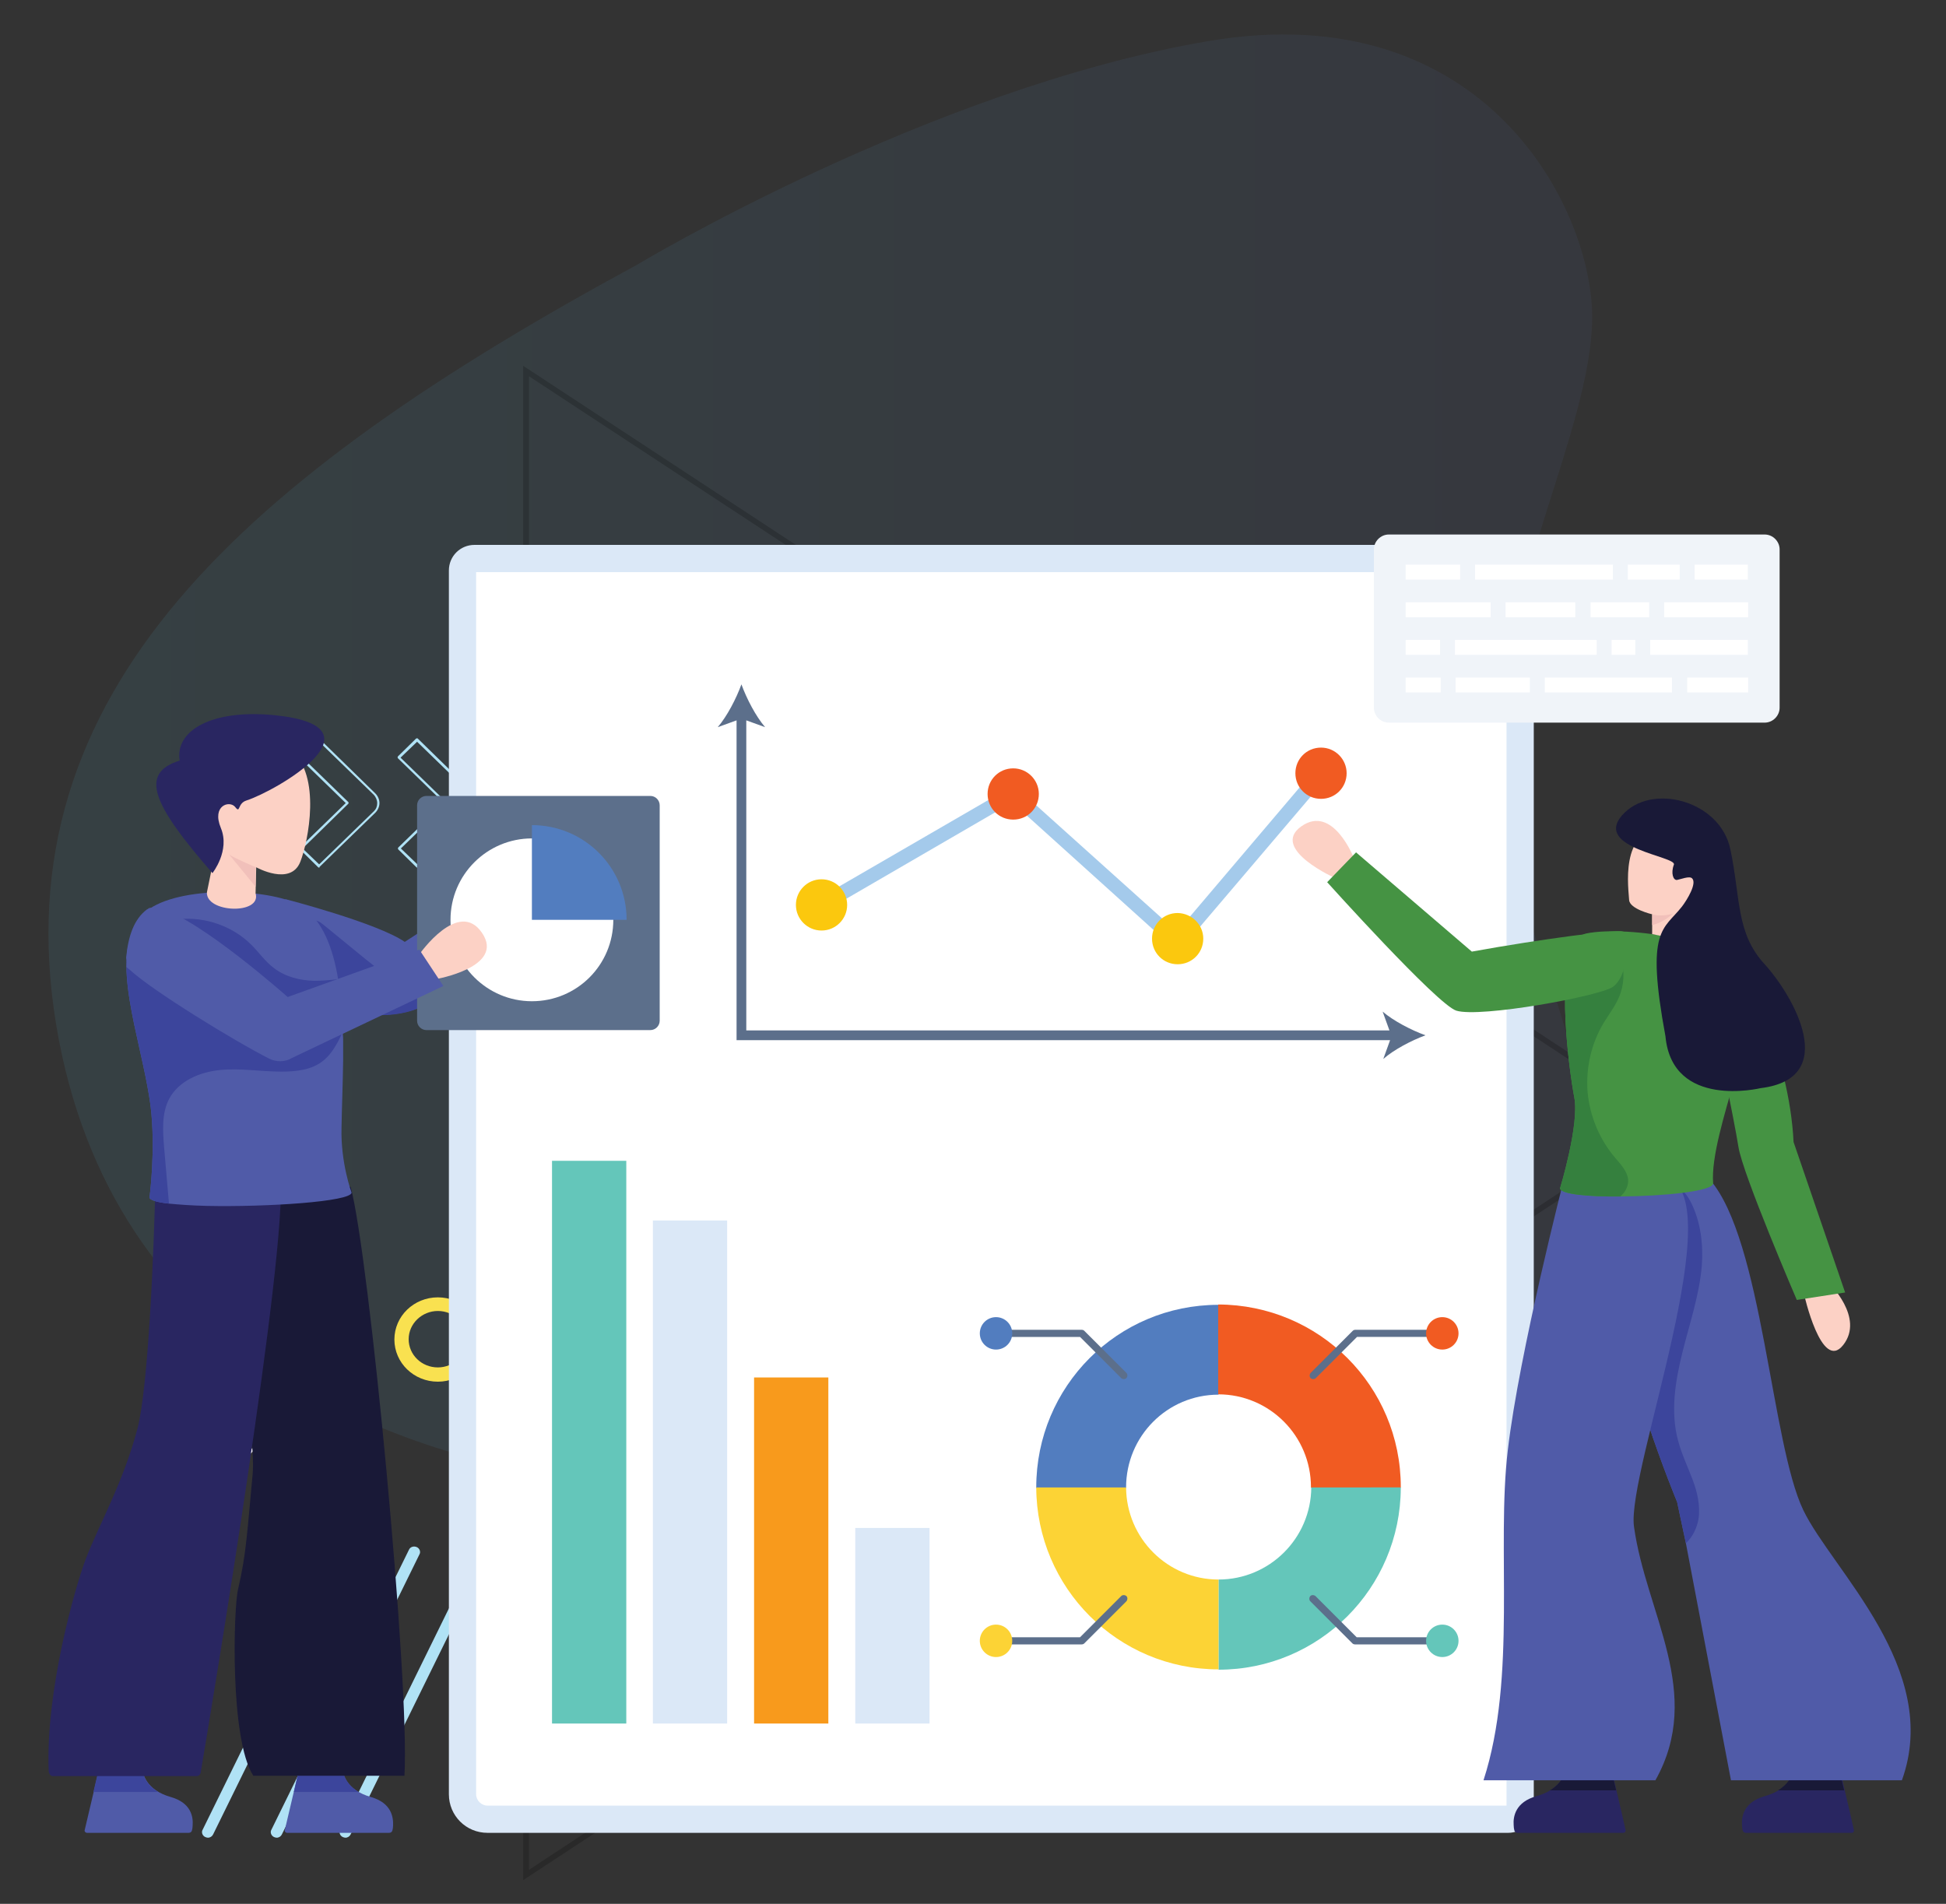 <?xml version="1.0" encoding="UTF-8"?>
<!-- Generator: Adobe Illustrator 19.0.0, SVG Export Plug-In . SVG Version: 6.00 Build 0)  -->
<svg xmlns="http://www.w3.org/2000/svg" xmlns:xlink="http://www.w3.org/1999/xlink" version="1.1" id="Layer_1" x="0px" y="0px" viewBox="0 0 600 587" style="enable-background:new 0 0 600 587;" xml:space="preserve">
<rect x="0" y="0" width="600" height="587" fill="#333333" stroke="none"/>
<style type="text/css">
	.st0{opacity:9.000000e-002;fill:url(#XMLID_111_);}
	.st1{fill:#FFFFFF;}
	.st2{fill:#B0E2F5;}
	.st3{opacity:0.19;fill:#010101;}
	.st4{fill:#F9E150;}
	.st5{fill:#DBE8F7;}
	.st6{fill:#5C6F8B;}
	.st7{fill:#A4CAEB;}
	.st8{fill:#FBC80E;}
	.st9{fill:#F15B22;}
	.st10{fill:#64C6BA;}
	.st11{fill:#F89A1C;}
	.st12{fill:#527DBF;}
	.st13{fill:#FCD335;}
	.st14{fill:#292661;}
	.st15{fill:#191937;}
	.st16{fill:#FCD1C5;}
	.st17{fill:#505BA8;}
	.st18{fill:#3C459C;}
	.st19{fill:#459343;}
	.st20{fill:#35803E;}
	.st21{fill:#F1C0BA;}
	.st22{fill:#F0F4F9;}
</style>
<linearGradient id="XMLID_111_" gradientUnits="userSpaceOnUse" x1="14.974" y1="259.627" x2="490.948" y2="259.627">
	<stop offset="0" style="stop-color:#5BCAE9"></stop>
	<stop offset="1" style="stop-color:#596BB2"></stop>
</linearGradient>
<path id="XMLID_88_" class="st0" d="M196.3,81.7c0,0,90.1-54.3,176.1-69c86-14.7,119.1,52.6,118.5,86  c-0.6,33.4-27.3,80.9-29.1,129.5c-1.7,48.6,30.2,87.1,29.1,144.2c-1.2,57.1-83.7,136.3-158.1,136.3c-74.4,0-112.7-45.8-162.1-53.7  C121.4,447,34.2,418.2,17.3,315.8C0.5,213.4,74.9,147.5,196.3,81.7z"></path>
<g id="XMLID_165_">
	<g id="XMLID_172_">
		<path id="XMLID_87_" class="st1" d="M74.5,450.7c-0.1,0-0.2,0-0.3-0.1c-0.2-0.2-0.2-0.4,0-0.6l9.7-9.5c0.2-0.2,0.4-0.2,0.6,0    c0.2,0.2,0.2,0.4,0,0.6l-9.7,9.5C74.7,450.6,74.6,450.7,74.5,450.7z"></path>
	</g>
	<g id="XMLID_170_">
		<path id="XMLID_86_" class="st1" d="M89.3,436.2c-0.1,0-0.2,0-0.3-0.1c-0.2-0.2-0.2-0.4,0-0.6l9.7-9.5c0.2-0.2,0.4-0.2,0.6,0    c0.2,0.2,0.2,0.4,0,0.6l-9.7,9.5C89.5,436.2,89.4,436.2,89.3,436.2z"></path>
	</g>
	<g id="XMLID_168_">
		<path id="XMLID_85_" class="st1" d="M99,450.7c-0.1,0-0.2,0-0.3-0.1l-9.7-9.5c-0.2-0.2-0.2-0.4,0-0.6c0.2-0.2,0.4-0.2,0.6,0    l9.7,9.5c0.2,0.2,0.2,0.4,0,0.6C99.2,450.6,99.1,450.7,99,450.7z"></path>
	</g>
	<g id="XMLID_166_">
		<path id="XMLID_84_" class="st1" d="M84.2,436.2c-0.1,0-0.2,0-0.3-0.1l-9.7-9.5c-0.2-0.2-0.2-0.4,0-0.6c0.2-0.2,0.4-0.2,0.6,0    l9.7,9.5c0.2,0.2,0.2,0.4,0,0.6C84.4,436.2,84.3,436.2,84.2,436.2z"></path>
	</g>
</g>
<g id="XMLID_152_">
	<g id="XMLID_161_">
		<path id="XMLID_162_" class="st2" d="M68,267.5c-0.1,0-0.2,0-0.3-0.1l-5.6-5.5c-0.1-0.1-0.1-0.2-0.1-0.3s0-0.2,0.1-0.3l14.1-13.7    l-14.2-13.8c-0.1-0.1-0.1-0.2-0.1-0.3c0-0.1,0-0.2,0.1-0.3l5.6-5.5c0.2-0.1,0.4-0.1,0.5,0l17.2,16.8c1.7,1.6,1.7,4.3,0,6    l-17.2,16.7C68.2,267.4,68.1,267.5,68,267.5z M63,261.6l5.1,4.9l16.9-16.4c1.4-1.4,1.4-3.6,0-4.9l-17-16.5l-5.1,4.9l14.2,13.8    c0.1,0.1,0.1,0.4,0,0.5L63,261.6z"></path>
	</g>
	<g id="XMLID_157_">
		<path id="XMLID_158_" class="st2" d="M98.4,267.5c-0.1,0-0.2,0-0.3-0.1l-5.6-5.5c-0.1-0.1-0.1-0.2-0.1-0.3s0-0.2,0.1-0.3    l14.1-13.7l-14.2-13.8c-0.1-0.1-0.1-0.4,0-0.5l5.6-5.5c0.1-0.1,0.4-0.1,0.5,0l17.2,16.8c0.8,0.8,1.3,1.9,1.3,3    c0,1.1-0.5,2.2-1.3,3l-17.2,16.7C98.6,267.4,98.5,267.5,98.4,267.5z M93.3,261.6l5.1,4.9l16.9-16.4c0.7-0.7,1-1.5,1-2.5    c0-0.9-0.4-1.8-1-2.5l-17-16.5l-5.1,4.9l14.2,13.8c0.1,0.1,0.1,0.4,0,0.5L93.3,261.6z"></path>
	</g>
	<g id="XMLID_153_">
		<path id="XMLID_154_" class="st2" d="M128.7,267.5c-0.1,0-0.2,0-0.3-0.1l-5.6-5.5c-0.1-0.1-0.1-0.2-0.1-0.3s0-0.2,0.1-0.3    l14.1-13.7l-14.2-13.8c-0.1-0.1-0.1-0.2-0.1-0.3c0-0.1,0-0.2,0.1-0.3l5.6-5.5c0.2-0.1,0.4-0.1,0.5,0l17.2,16.8    c1.7,1.6,1.7,4.3,0,6L129,267.3C128.9,267.4,128.8,267.5,128.7,267.5z M123.6,261.6l5.1,4.9l16.9-16.4c1.4-1.4,1.4-3.6,0-4.9    l-17-16.5l-5.1,4.9l14.2,13.8c0.1,0.1,0.1,0.4,0,0.5L123.6,261.6z"></path>
	</g>
</g>
<g id="XMLID_145_">
	<g id="XMLID_150_">
		<path id="XMLID_77_" class="st2" d="M64.1,566.6c-0.3,0-0.5-0.1-0.8-0.2c-0.9-0.4-1.3-1.5-0.8-2.3l42.4-86.3    c0.4-0.9,1.5-1.2,2.4-0.8c0.9,0.4,1.3,1.5,0.8,2.3l-42.4,86.3C65.4,566.2,64.8,566.6,64.1,566.6z"></path>
	</g>
	<g id="XMLID_148_">
		<path id="XMLID_76_" class="st2" d="M85.3,566.6c-0.3,0-0.5-0.1-0.8-0.2c-0.9-0.4-1.3-1.5-0.8-2.3l42.4-86.3    c0.4-0.9,1.5-1.2,2.4-0.8c0.9,0.4,1.3,1.5,0.8,2.3l-42.4,86.3C86.6,566.2,86,566.6,85.3,566.6z"></path>
	</g>
	<g id="XMLID_146_">
		<path id="XMLID_75_" class="st2" d="M106.5,566.6c-0.3,0-0.5-0.1-0.8-0.2c-0.9-0.4-1.3-1.5-0.8-2.3l42.4-86.3    c0.4-0.9,1.5-1.2,2.4-0.8c0.9,0.4,1.3,1.5,0.8,2.3l-42.4,86.3C107.8,566.2,107.2,566.6,106.5,566.6z"></path>
	</g>
</g>
<polygon id="XMLID_74_" class="st3" points="162.7,113.7 161.3,112.8 161.3,579.7 212.9,545.8 211.1,544.9 163.1,576.5 163.1,116   513.5,346.2 460.8,380.9 461.4,382.6 515.6,347 516.7,346.2 "></polygon>
<g id="XMLID_135_">
	<path id="XMLID_136_" class="st4" d="M135,426c-7.4,0-13.4-5.8-13.4-13c0-7.2,6-13,13.4-13c7.4,0,13.4,5.8,13.4,13   C148.4,420.1,142.4,426,135,426z M135,404.2c-4.9,0-9,3.9-9,8.7c0,4.8,4,8.7,9,8.7c4.9,0,9-3.9,9-8.7   C144,408.1,140,404.2,135,404.2z"></path>
</g>
<g id="XMLID_107_">
	<g id="XMLID_242_">
		<g id="XMLID_298_">
			<g id="XMLID_301_">
				<path id="XMLID_105_" class="st5" d="M472.9,175.9v381.3c0,4.4-3.5,7.9-7.9,7.9H150.3c-6.6,0-11.9-5.3-11.9-11.9V175.9      c0-4.4,3.5-7.9,7.9-7.9H465C469.4,168,472.9,171.5,472.9,175.9z"></path>
			</g>
			<g id="XMLID_299_">
				<path id="XMLID_104_" class="st1" d="M150.3,556.7c-1.9,0-3.5-1.6-3.5-3.5V176.4h317.7v380.3H150.3z"></path>
			</g>
		</g>
		<g id="XMLID_283_">
			<g id="XMLID_294_">
				<g id="XMLID_295_">
					<g id="XMLID_296_">
						<path id="XMLID_103_" class="st6" d="M426.5,326.5l2.1-5.8H227.1v-98.6l-5.8,2.1c2.9-3.4,5.7-8.8,7.3-13.2        c1.6,4.4,4.4,9.8,7.3,13.2l-5.8-2.1v95.6h198.3l-2.1-5.8c3.4,2.9,8.8,5.7,13.2,7.3C435.2,320.8,429.8,323.6,426.5,326.5z"></path>
					</g>
				</g>
			</g>
			<g id="XMLID_292_">
				<polygon id="XMLID_102_" class="st7" points="407.2,242 363.3,293.6 312.1,247.4 254.4,280.9 252.2,277.1 312.6,242.1       362.9,287.3 405.1,237.6 409.2,233.8     "></polygon>
			</g>
			<g id="XMLID_290_">
				<circle id="XMLID_101_" class="st8" cx="253.3" cy="279" r="7.9"></circle>
			</g>
			<g id="XMLID_288_">
				<path id="XMLID_100_" class="st9" d="M320.3,244.8c0,4.4-3.5,7.9-7.9,7.9c-4.4,0-7.9-3.5-7.9-7.9c0-4.4,3.5-7.9,7.9-7.9      C316.7,236.9,320.3,240.4,320.3,244.8z"></path>
			</g>
			<g id="XMLID_286_">
				<path id="XMLID_99_" class="st8" d="M371,289.4c0,4.4-3.5,7.9-7.9,7.9c-4.4,0-7.9-3.5-7.9-7.9c0-4.4,3.5-7.9,7.9-7.9      C367.5,281.6,371,285.1,371,289.4z"></path>
			</g>
			<g id="XMLID_284_">
				<path id="XMLID_68_" class="st9" d="M415.2,238.4c0,4.4-3.5,7.9-7.9,7.9c-4.4,0-7.9-3.5-7.9-7.9c0-4.4,3.5-7.9,7.9-7.9      C411.7,230.5,415.2,234.1,415.2,238.4z"></path>
			</g>
		</g>
		<g id="XMLID_274_">
			<g id="XMLID_281_">
				<rect id="XMLID_67_" x="170.2" y="357.9" class="st10" width="22.9" height="173.5"></rect>
			</g>
			<g id="XMLID_279_">
				<rect id="XMLID_66_" x="201.3" y="376.3" class="st5" width="22.9" height="155.1"></rect>
			</g>
			<g id="XMLID_277_">
				<rect id="XMLID_65_" x="232.5" y="424.7" class="st11" width="22.9" height="106.7"></rect>
			</g>
			<g id="XMLID_275_">
				<rect id="XMLID_64_" x="263.7" y="471.1" class="st5" width="22.9" height="60.3"></rect>
			</g>
		</g>
		<g id="XMLID_243_">
			<g id="XMLID_252_">
				<g id="XMLID_264_">
					<g id="XMLID_265_">
						<g id="XMLID_272_">
							<path id="XMLID_63_" class="st12" d="M375.7,402.3V430c-15.8,0-28.5,12.8-28.5,28.6v0.2h-27.7c0-0.1,0-0.1,0-0.2         C319.5,427.4,344.6,402.3,375.7,402.3z"></path>
						</g>
						<g id="XMLID_270_">
							<path id="XMLID_62_" class="st9" d="M431.9,458.5v0.2h-27.7v-0.2c0-15.8-12.8-28.6-28.6-28.6v-27.7         C406.8,402.3,431.9,427.4,431.9,458.5z"></path>
						</g>
						<g id="XMLID_268_">
							<path id="XMLID_61_" class="st10" d="M431.9,458.7c-0.1,31-25.2,56.1-56.2,56.1V487c15.7,0,28.5-12.7,28.6-28.4H431.9z"></path>
						</g>
						<g id="XMLID_266_">
							<path id="XMLID_60_" class="st13" d="M375.7,487v27.7c-31,0-56.1-25.1-56.2-56.1h27.7C347.3,474.3,360,487,375.7,487z"></path>
						</g>
					</g>
				</g>
				<g id="XMLID_253_">
					<g id="XMLID_259_">
						<g id="XMLID_262_">
							<path id="XMLID_59_" class="st6" d="M404.9,425.2c-0.3,0-0.6-0.1-0.8-0.3c-0.4-0.4-0.4-1.1,0-1.6l13-13         c0.2-0.2,0.5-0.3,0.8-0.3h26.5c0.6,0,1.1,0.5,1.1,1.1c0,0.6-0.5,1.1-1.1,1.1h-26l-12.7,12.7         C405.5,425.1,405.2,425.2,404.9,425.2z"></path>
						</g>
						<g id="XMLID_260_">
							<path id="XMLID_58_" class="st6" d="M346.5,425.2c-0.3,0-0.6-0.1-0.8-0.3l-12.7-12.7h-26c-0.6,0-1.1-0.5-1.1-1.1         c0-0.6,0.5-1.1,1.1-1.1h26.5c0.3,0,0.6,0.1,0.8,0.3l13,13c0.4,0.4,0.4,1.1,0,1.6C347.1,425.1,346.8,425.2,346.5,425.2z"></path>
						</g>
					</g>
					<g id="XMLID_254_">
						<g id="XMLID_257_">
							<path id="XMLID_57_" class="st6" d="M333.5,507h-26.5c-0.6,0-1.1-0.5-1.1-1.1c0-0.6,0.5-1.1,1.1-1.1h26l12.7-12.7         c0.4-0.4,1.1-0.4,1.6,0c0.4,0.4,0.4,1.1,0,1.6l-13,13C334.1,506.9,333.8,507,333.5,507z"></path>
						</g>
						<g id="XMLID_255_">
							<path id="XMLID_56_" class="st6" d="M444.3,507h-26.5c-0.3,0-0.6-0.1-0.8-0.3l-13-13c-0.4-0.4-0.4-1.1,0-1.6         c0.4-0.4,1.1-0.4,1.6,0l12.7,12.7h26c0.6,0,1.1,0.5,1.1,1.1C445.5,506.5,445,507,444.3,507z"></path>
						</g>
					</g>
				</g>
			</g>
			<g id="XMLID_250_">
				<circle id="XMLID_55_" class="st9" cx="444.7" cy="411.1" r="5"></circle>
			</g>
			<g id="XMLID_248_">
				<circle id="XMLID_54_" class="st10" cx="444.7" cy="505.9" r="5"></circle>
			</g>
			<g id="XMLID_246_">
				<circle id="XMLID_53_" class="st12" cx="307.1" cy="411.1" r="5"></circle>
			</g>
			<g id="XMLID_244_">
				<circle id="XMLID_52_" class="st13" cx="307.1" cy="505.9" r="5"></circle>
			</g>
		</g>
	</g>
	<g id="XMLID_205_">
		<g id="XMLID_237_">
			<g id="XMLID_240_">
				<path id="XMLID_51_" class="st14" d="M466.7,562.7c0,0.6,0.1,1.2,0.2,1.6c0.1,0.5,0.5,0.8,1,0.8h32.6c0.5,0,0.8-0.4,0.7-0.9      l-1.2-5.3l-3.8-16.2c-0.1-0.5-0.6-0.8-1.1-0.8l-11.2,1.2c-0.5,0.1-0.9,0.5-0.9,1c-0.1,2.1-1.2,7.4-9.3,9.7      C467.3,555.6,466.5,560,466.7,562.7z"></path>
			</g>
			<g id="XMLID_238_">
				<path id="XMLID_50_" class="st15" d="M477.9,552c4.3-2.6,5-6.3,5-7.9c0-0.5,0.4-0.9,0.9-1l11.2-1.2c0.5-0.1,1,0.3,1.1,0.8      l2.2,9.3H477.9z"></path>
			</g>
		</g>
		<g id="XMLID_232_">
			<g id="XMLID_235_">
				<path id="XMLID_49_" class="st14" d="M537.1,562.7c0,0.6,0.1,1.2,0.2,1.6c0.1,0.5,0.5,0.8,1,0.8h32.6c0.5,0,0.8-0.4,0.7-0.9      l-1.2-5.3l-3.8-16.2c-0.1-0.5-0.6-0.8-1.1-0.8l-11.2,1.2c-0.5,0.1-0.9,0.5-0.9,1c-0.1,2.1-1.2,7.4-9.3,9.7      C537.7,555.6,536.9,560,537.1,562.7z"></path>
			</g>
			<g id="XMLID_233_">
				<path id="XMLID_48_" class="st15" d="M548.2,552c4.3-2.6,5-6.3,5-7.9c0-0.5,0.4-0.9,0.9-1l11.2-1.2c0.5-0.1,1,0.3,1.1,0.8      l2.2,9.3H548.2z"></path>
			</g>
		</g>
		<g id="XMLID_230_">
			<path id="XMLID_47_" class="st16" d="M556.2,398.9c0,0,5.4,24.3,12.1,15.8c6.7-8.5-4.5-19.2-4.5-19.2L556.2,398.9z"></path>
		</g>
		<g id="XMLID_228_">
			<path id="XMLID_46_" class="st17" d="M517.1,463.1l2.7,12.7l13.9,73.1h52.7c12.4-34.3-21.5-64.8-30.4-83.3     c-9.9-20.6-12.6-83.3-28.8-101.9l-18.6-10.1c0,0-0.3,1.1-0.7,3c-1.8,7.4-6.2,26.9-7.8,42C498.1,417.5,517.1,463.1,517.1,463.1z"></path>
		</g>
		<g id="XMLID_226_">
			<path id="XMLID_45_" class="st18" d="M517.1,463.1l2.7,12.7c2.1-1.9,3.4-4.7,3.9-7.5c0.6-4.1-0.4-8.4-1.9-12.3     c-1.5-3.9-3.3-7.7-4.4-11.8c-2.4-8.8-0.9-18.2,1.3-27.1c2.2-8.9,5.2-17.6,6-26.7c0.5-6.7-0.3-13.7-3.4-19.8     c-1.4-2.7-2.9-4.1-5.2-5.9c-3-2.2-5.6-5.5-8.2-8.2c-1.8,7.4-6.2,26.9-7.8,42C498.1,417.5,517.1,463.1,517.1,463.1z"></path>
		</g>
		<g id="XMLID_224_">
			<path id="XMLID_44_" class="st17" d="M482.4,362.8c0,0-14,54.2-17.5,84.3c-3.6,30.1,2.9,69.7-7.5,101.8l53,0     c15.1-26.9-2.9-51.5-6.6-78.2c-2.4-17,30.9-103,9.4-107.9C499.1,357,482.4,362.8,482.4,362.8z"></path>
		</g>
		<g id="XMLID_215_">
			<g id="XMLID_222_">
				<path id="XMLID_43_" class="st19" d="M481,366.4c0.2,1.8,8.8,2.6,18.6,2.5c13.3-0.1,28.8-1.6,28.6-4.1      c-1.2-16,15.8-50.6,10.9-63.8c-4-10.7-37.3-15.8-50-13.2c-1.4,0.3-2.6,1.2-3.5,2.7c-5.8,9.2-1.9,38.9-0.2,47.9      C487,346.7,481,366.4,481,366.4z"></path>
			</g>
			<g id="XMLID_220_">
				<path id="XMLID_42_" class="st19" d="M537.6,298.8c0,0,14.1,26.1,15.4,53.3l15.9,46.4l-14.9,2.3c0,0-16.7-38.8-18-47.2      c-1.3-8.3-7.5-38.1-7.5-38.1L537.6,298.8z"></path>
			</g>
			<g id="XMLID_218_">
				<path id="XMLID_41_" class="st16" d="M509.4,288v-6.1c0,0-6.9-1.6-7.1-4.4c-0.1-2.8-3.2-22.6,10.9-21.6      c14.1,1,13.1,16.9,12.8,19.4c-0.3,2.4-4.6,15.1-4.6,15.1L509.4,288z"></path>
			</g>
			<g id="XMLID_216_">
				<path id="XMLID_40_" class="st15" d="M542.8,335.5c0,0-27.2,6.6-29.3-16c-6.2-33.4-0.6-32.7,5.1-40c1.6-2.1,4.7-7.2,3.1-8.7      c-0.8-0.8-3.5,0.3-4.6,0.5c-1.2,0.2-2-2.1-1-4.7c1-2.6-24.8-5-16-15.2c8.9-10.2,30.2-4.7,33.4,10.4c3.2,15.1,1.7,25.9,10.6,35.5      C552.9,307,567.6,332.5,542.8,335.5z"></path>
			</g>
		</g>
		<g id="XMLID_213_">
			<path id="XMLID_39_" class="st20" d="M481,366.4c0.2,1.8,8.8,2.6,18.6,2.5c1.5-1.3,2.5-3.2,2.4-5.1c-0.2-2.6-2.2-4.7-3.9-6.7     c-4.9-5.7-7.9-12.9-8.6-20.3c-0.6-7.4,1.1-15.1,5-21.5c1.6-2.6,3.5-5.1,4.7-7.9c3.1-7.3,1.1-17.4-8.4-17.8     c-1.8-0.1-3.5,0.3-5.2,0.9c-5.8,9.2-1.9,38.9-0.2,47.9C487,346.7,481,366.4,481,366.4z"></path>
		</g>
		<g id="XMLID_208_">
			<g id="XMLID_211_">
				<path id="XMLID_38_" class="st16" d="M417.5,264.7c0,0-6.5-16.9-16.3-9.9c-9.8,7,10.8,16.1,10.8,16.1L417.5,264.7z"></path>
			</g>
			<g id="XMLID_209_">
				<path id="XMLID_37_" class="st19" d="M500.3,287.2c-1.9-0.7-25,2.3-46.5,6.2l-35.7-30.6l-8.9,9.2c0,0,33.9,37.7,39.8,39.6      c7.3,2.3,44.6-4.5,48.4-7.4C502.9,299.9,501.7,287,500.3,287.2z"></path>
			</g>
		</g>
		<g id="XMLID_206_">
			<path id="XMLID_36_" class="st21" d="M509.4,281.9c0,0,2.6,0.9,6.4-0.2c0,0-2.9,2.8-6.4,3.5V281.9z"></path>
		</g>
	</g>
	<g id="XMLID_149_">
		<g id="XMLID_174_">
			<g id="XMLID_175_">
				<g id="XMLID_176_">
					<g id="XMLID_200_">
						<g id="XMLID_203_">
							<path id="XMLID_35_" class="st17" d="M59.4,562.8c0,0.6-0.1,1.1-0.2,1.5c-0.1,0.5-0.5,0.8-1,0.8H26.8c-0.4,0-0.8-0.4-0.7-0.8         l1.2-5.1l3.7-15.7c0.1-0.5,0.6-0.8,1.1-0.8l10.8,1.1c0.5,0.1,0.9,0.5,0.9,0.9c0.1,2,1.1,7.2,9,9.4         C58.9,555.9,59.6,560.1,59.4,562.8z"></path>
						</g>
						<g id="XMLID_201_">
							<path id="XMLID_34_" class="st18" d="M48.6,552.4c-4.1-2.5-4.8-6.1-4.9-7.7c0-0.5-0.4-0.9-0.9-0.9l-10.8-1.1         c-0.5-0.1-1,0.3-1.1,0.8l-2.1,9H48.6z"></path>
						</g>
					</g>
					<g id="XMLID_195_">
						<g id="XMLID_198_">
							<path id="XMLID_33_" class="st17" d="M121.2,562.8c0,0.6-0.1,1.1-0.2,1.5c-0.1,0.5-0.5,0.8-1,0.8H88.5         c-0.4,0-0.8-0.4-0.7-0.8l1.2-5.1l3.7-15.7c0.1-0.5,0.6-0.8,1.1-0.8l10.8,1.1c0.5,0.1,0.9,0.5,0.9,0.9c0.1,2,1.1,7.2,9,9.4         C120.6,555.9,121.3,560.1,121.2,562.8z"></path>
						</g>
						<g id="XMLID_196_">
							<path id="XMLID_32_" class="st18" d="M110.4,552.4c-4.1-2.5-4.8-6.1-4.9-7.7c0-0.5-0.4-0.9-0.9-0.9l-10.8-1.1         c-0.5-0.1-1,0.3-1.1,0.8l-2.1,9H110.4z"></path>
						</g>
					</g>
					<g id="XMLID_193_">
						<path id="XMLID_31_" class="st15" d="M77.9,454.5c-1.7,17.7-1.9,24.4-4.5,35.5c-1.4,5.8-2.6,46.2,4.7,57.5h46.6        c1.7-28.9-10.9-160.8-16.6-181.6l-41.6,0.9C69.9,393.3,79.1,441.3,77.9,454.5z"></path>
					</g>
					<g id="XMLID_191_">
						<path id="XMLID_30_" class="st14" d="M48,361.3c-0.5,26-2.4,66.9-5.6,79.1c-4.3,16.4-12,30-15.9,40.1        c-3.7,9.8-12.4,41.2-11.5,65.3c0,0.9,0.5,1.8,1.2,1.8h44.5c0.6,0,1.1-0.5,1.2-1.2c3.5-20.7,27-162.1,24.5-183.3L48,361.3z"></path>
					</g>
					<g id="XMLID_189_">
						<path id="XMLID_29_" class="st17" d="M87.9,277.2c0,0,1.8,5.6,4.2,12.3c3.6,10,8.4,22.2,10.3,21.6c1.3-0.4,16.5,5,28.5-1.2        c5.1-2.7,10-6.3,14.6-10.2c12-10.3,23.2-19.8,23.2-19.8l-5.2-14.6l-38.7,25.1C116.2,284.5,87.9,277.2,87.9,277.2z"></path>
					</g>
					<g id="XMLID_187_">
						<path id="XMLID_28_" class="st18" d="M92.1,289.6c3.6,10,8.4,22.2,10.3,21.6c1.3-0.4,16.5,5,28.5-1.2        c5.1-2.7,10-6.3,14.6-10.2c-6.9-0.8-13.8,3.8-20.7,2.7c-4.6-0.7-8.4-3.8-12-6.7c-4.2-3.4-8.4-6.9-12.6-10.3        c-1.6-1.3-3.1-2.6-4.9-0.8C94,285.9,93,287.8,92.1,289.6z"></path>
					</g>
					<g id="XMLID_185_">
						<path id="XMLID_27_" class="st17" d="M39,298.1c0,1,0,2,0.1,3c0.3,4.5,1.2,9.6,2.3,14.9c1.8,8.4,4,17.3,5,24.8        c1.7,13.6-0.3,28.4-0.3,28.4c0,0.8,2.3,1.5,6,1.9c3.1,0.3,7.1,0.6,11.6,0.7c18.4,0.4,44.6-1.3,44.7-4.1c0,0-3.4-9.1-3.1-20        c0.1-6.2,0.4-13.4,0.5-20.7c0-2,0-3.9,0-5.9c0-0.8,0-1.6-0.1-2.3c-0.1-3.1-0.2-6.2-0.5-9.2c-0.2-2.1-0.4-4.1-0.7-6.1        c-0.1-0.4-0.1-0.9-0.2-1.3c-1.6-10-4.9-18.4-11.1-22.6c-8.3-5.6-36.3-6.8-47.1,0.6c0,0,0,0-0.1,0.1c0,0,0,0,0,0        c-0.1,0.1-0.3,0.2-0.5,0.3c-3.3,2.5-5.1,6.6-6,11.7c-0.2,1-0.3,2.1-0.4,3.2C39.1,296.2,39,297.1,39,298.1z"></path>
					</g>
					<g id="XMLID_183_">
						<path id="XMLID_26_" class="st18" d="M39,298.1c0,1,0,2,0.1,3c0.3,4.5,1.2,9.6,2.3,14.9c1.8,8.4,4,17.3,5,24.8        c1.7,13.6-0.3,28.4-0.3,28.4c0,0.8,2.3,1.5,6,1.9c-0.5-5.7-1-11.5-1.5-17.3c-0.4-5-0.8-10.4,1.5-14.9c2.9-5.6,9.5-8.4,15.8-9        c6.3-0.6,12.6,0.5,18.9,0.5c4.5,0,9.4-0.5,12.9-3.4c2-1.6,3.4-3.8,4.6-6c0.4-0.8,0.8-1.6,1.2-2.5c2.6-5.5,4.1-11.5,4.5-17.6        c-2,0.4-3.9,0.7-5.9,1c-2.4,0.3-4.8,0.5-7.2,0.5c-4.4-0.1-8.9-1.2-12.4-3.9c-2.7-2-4.6-4.8-7-7.2c-6.3-6.3-15.8-9.2-24.5-7.6        c-6.9-0.1-11.6,2.5-13.6,8.3c-0.2,1-0.3,2.1-0.4,3.2C39.1,296.2,39,297.1,39,298.1z"></path>
					</g>
					<g id="XMLID_181_">
						<path id="XMLID_25_" class="st16" d="M78.8,275.4l0.2-8c0,0,10.6,5.9,13.6-1.7c2.5-6.4,6.5-26.6-2.8-34.3        C74.8,219,54.4,236.5,58,252.1c1.2,5.2,8.2,11.3,8.2,11.3l-2.4,11.7C63.4,281.5,80.8,282.1,78.8,275.4z"></path>
					</g>
					<g id="XMLID_179_">
						<path id="XMLID_24_" class="st21" d="M78.8,273.4l-8.2-10c1.4,1.1,8.3,4,8.3,4L78.8,273.4z"></path>
					</g>
					<g id="XMLID_177_">
						<path id="XMLID_23_" class="st14" d="M65.5,269.2c0,0,5.5-6.9,2.6-13.9c-2.9-7,2.7-8.6,4.4-6.5c1.7,2.2,0.6-1.1,3.5-2        c9-2.9,43.7-22.8,8.6-26.3c-19.4-1.9-30.7,4.8-29.2,14C42.9,238.4,46.9,247.9,65.5,269.2z"></path>
					</g>
				</g>
			</g>
		</g>
		<g id="XMLID_171_">
			<path id="XMLID_22_" class="st6" d="M131.5,317.6h69c1.6,0,2.9-1.3,2.9-2.9v-66.4c0-1.6-1.3-2.9-2.9-2.9h-69     c-1.6,0-2.9,1.3-2.9,2.9v66.4C128.6,316.3,129.9,317.6,131.5,317.6z"></path>
		</g>
		<g id="XMLID_160_">
			<g id="XMLID_167_">
				<path id="XMLID_21_" class="st1" d="M138.9,283.6c0,13.9,11.3,25.1,25.1,25.1c13.9,0,25.1-11.2,25.1-25.1      c0-13.9-11.2-25.1-25.1-25.1C150.2,258.5,138.9,269.7,138.9,283.6z"></path>
			</g>
			<g id="XMLID_163_">
				<path id="XMLID_20_" class="st12" d="M164,254.4v29.2h29.2C193.2,267.4,180.1,254.4,164,254.4z"></path>
			</g>
		</g>
		<g id="XMLID_156_">
			<path id="XMLID_19_" class="st16" d="M129.4,294.1c0,0,12-17.1,19.2-6.5c7.3,10.6-14.3,14.3-14.3,14.3L129.4,294.1z"></path>
		</g>
		<g id="XMLID_151_">
			<path id="XMLID_18_" class="st17" d="M39,298.1c0.2,0.3,0.6,0.6,0.9,0.8c6.8,6.4,32.6,22.2,43.1,27.5c2.2,1.1,4.9,1.1,7-0.2     l46.7-22.2l-7.4-11.2l-40.6,14.6c0,0-27.4-24.3-39.1-27.1c-1.3-0.3-2.5-0.6-3.7-0.3c0,0,0,0-0.1,0.1c0,0,0,0,0,0     c-0.1,0.1-0.3,0.2-0.5,0.3c-4,3-5.8,8.3-6.4,14.9C39.1,296.2,39,297.1,39,298.1z"></path>
		</g>
	</g>
	<g id="XMLID_108_">
		<g id="XMLID_144_">
			<path id="XMLID_17_" class="st22" d="M548.7,218.2c0,2.5-2.1,4.6-4.6,4.6H428.2c-2.5,0-4.6-2.1-4.6-4.6v-48.8     c0-2.5,2.1-4.6,4.6-4.6h115.9c2.5,0,4.6,2.1,4.6,4.6V218.2z"></path>
		</g>
		<g id="XMLID_109_">
			<g id="XMLID_142_">
				<rect id="XMLID_16_" x="522.5" y="174.1" class="st1" width="16.4" height="4.6"></rect>
			</g>
			<g id="XMLID_140_">
				<rect id="XMLID_15_" x="501.9" y="174.1" class="st1" width="16" height="4.6"></rect>
			</g>
			<g id="XMLID_138_">
				<rect id="XMLID_14_" x="454.8" y="174.1" class="st1" width="42.5" height="4.6"></rect>
			</g>
			<g id="XMLID_134_">
				<rect id="XMLID_13_" x="433.4" y="174.1" class="st1" width="16.8" height="4.6"></rect>
			</g>
			<g id="XMLID_132_">
				<rect id="XMLID_12_" x="513.1" y="185.7" class="st1" width="25.9" height="4.6"></rect>
			</g>
			<g id="XMLID_130_">
				<rect id="XMLID_11_" x="490.4" y="185.7" class="st1" width="18.1" height="4.6"></rect>
			</g>
			<g id="XMLID_128_">
				<rect id="XMLID_10_" x="464.2" y="185.7" class="st1" width="21.5" height="4.6"></rect>
			</g>
			<g id="XMLID_126_">
				<rect id="XMLID_9_" x="433.4" y="185.7" class="st1" width="26.2" height="4.6"></rect>
			</g>
			<g id="XMLID_124_">
				<rect id="XMLID_8_" x="508.8" y="197.3" class="st1" width="30.1" height="4.6"></rect>
			</g>
			<g id="XMLID_122_">
				<rect id="XMLID_7_" x="496.9" y="197.3" class="st1" width="7.3" height="4.6"></rect>
			</g>
			<g id="XMLID_120_">
				<rect id="XMLID_6_" x="448.6" y="197.3" class="st1" width="43.7" height="4.6"></rect>
			</g>
			<g id="XMLID_118_">
				<rect id="XMLID_5_" x="433.4" y="197.3" class="st1" width="10.6" height="4.6"></rect>
			</g>
			<g id="XMLID_116_">
				<rect id="XMLID_4_" x="520.2" y="208.9" class="st1" width="18.8" height="4.6"></rect>
			</g>
			<g id="XMLID_114_">
				<rect id="XMLID_3_" x="476.3" y="208.9" class="st1" width="39.2" height="4.6"></rect>
			</g>
			<g id="XMLID_112_">
				<rect id="XMLID_2_" x="448.8" y="208.9" class="st1" width="22.9" height="4.6"></rect>
			</g>
			<g id="XMLID_110_">
				<rect id="XMLID_1_" x="433.4" y="208.9" class="st1" width="10.8" height="4.6"></rect>
			</g>
		</g>
	</g>
</g>
</svg>
